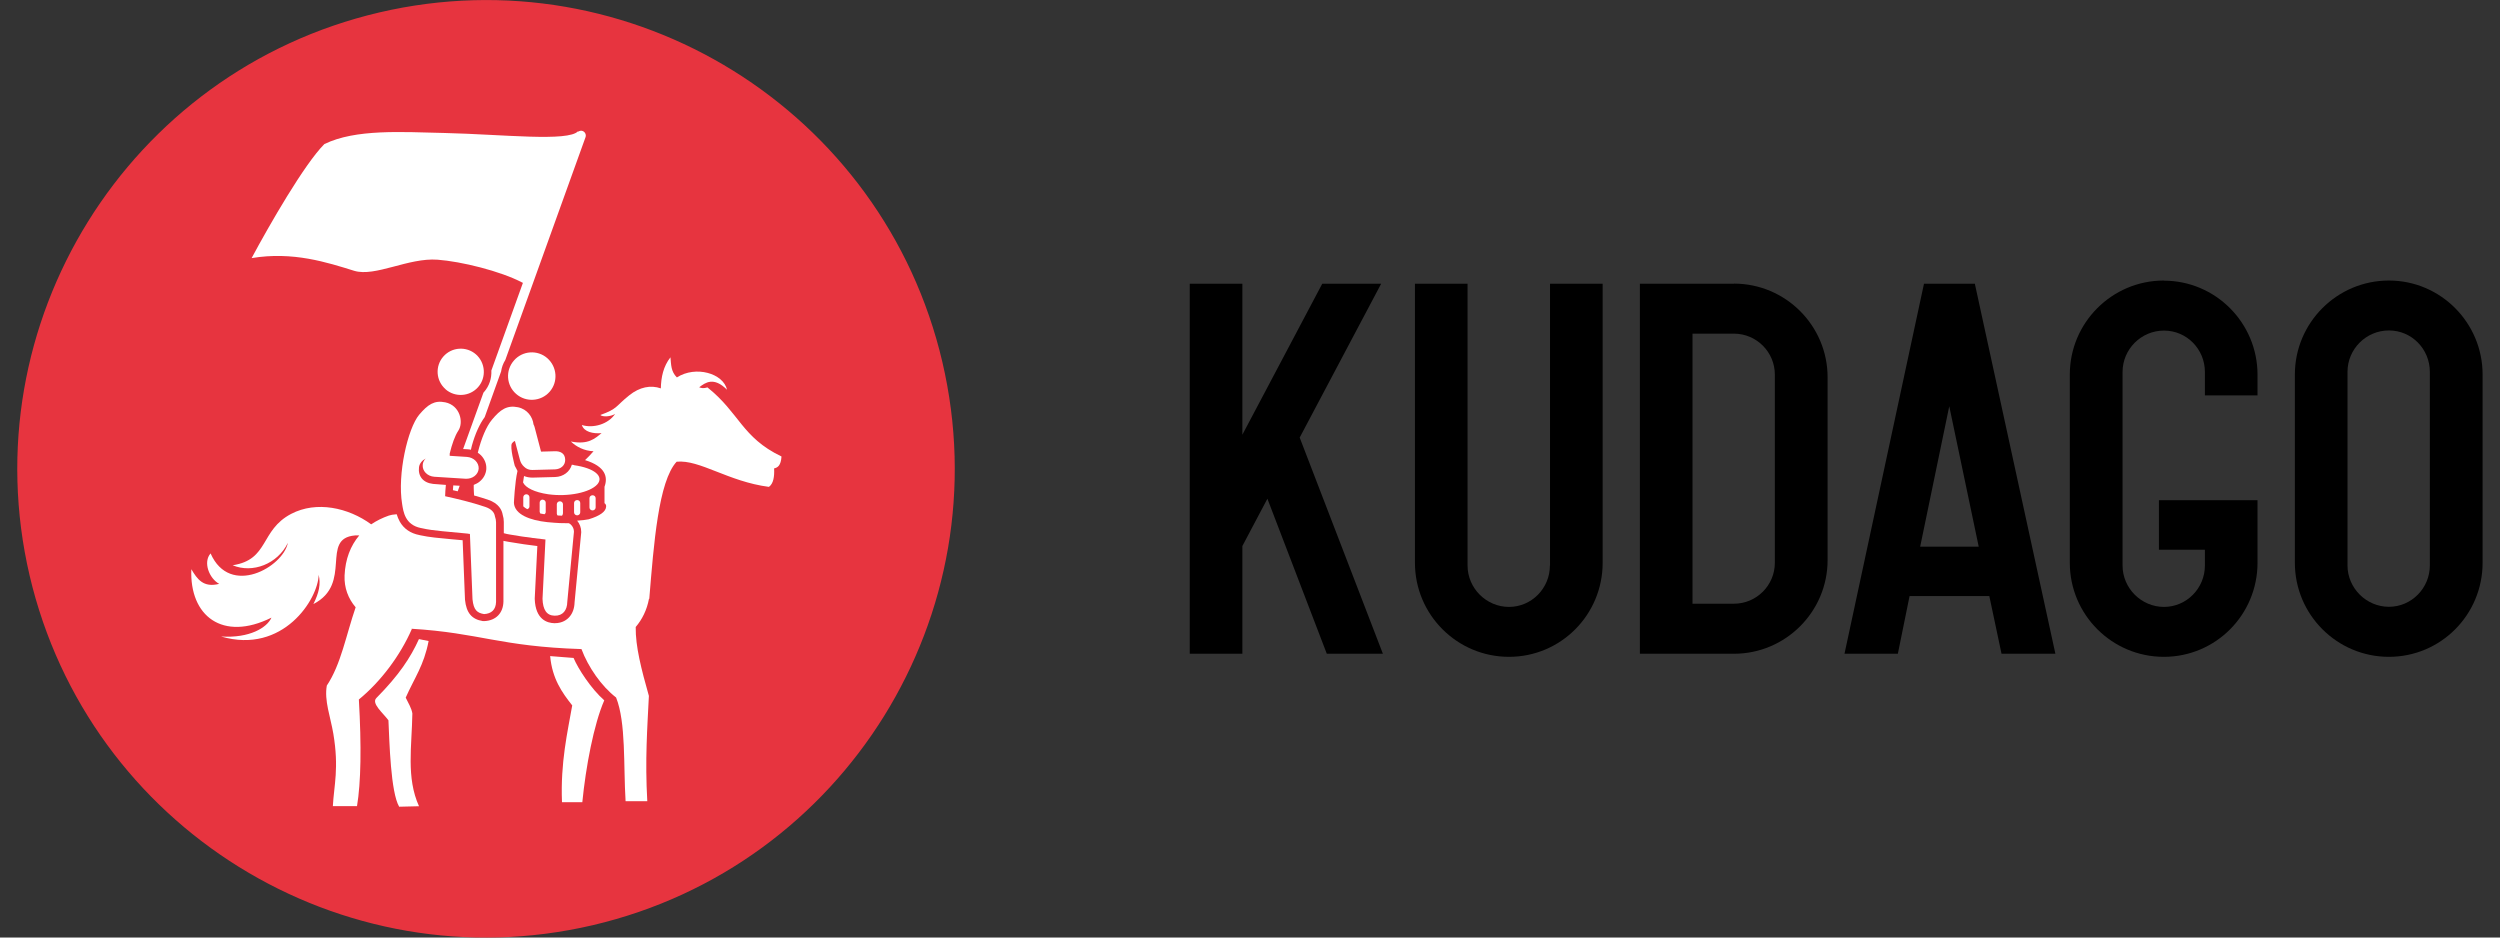 <svg width="128" height="48" viewBox="0 0 128 48" fill="none" xmlns="http://www.w3.org/2000/svg">
<rect x="0" y="0" width="128" height="48" fill="#333333" stroke="none"/>
<g clip-path="url(#clip0_4802_74848)">
<path d="M70.715 14.527H67.699L63.609 22.258V14.527H60.915V33.472H63.609V27.957L64.891 25.534L67.932 33.472H70.804L66.544 22.403L70.715 14.527Z" fill="black"/>
<path d="M79.355 28.954C79.355 30.122 78.415 31.074 77.26 31.074C76.105 31.074 75.139 30.122 75.139 28.954V14.527H72.445V28.815C72.445 31.472 74.603 33.63 77.26 33.63C79.917 33.63 82.056 31.472 82.056 28.815V14.527H79.361V28.954H79.355Z" fill="black"/>
<path d="M88.777 14.527H83.962V33.472H88.777C91.421 33.472 93.573 31.32 93.573 28.676V19.317C93.573 16.673 91.421 14.521 88.777 14.521V14.527ZM90.872 28.815C90.872 29.97 89.932 30.91 88.777 30.91H86.656V17.083H88.777C89.932 17.083 90.872 18.024 90.872 19.179V28.815Z" fill="black"/>
<path d="M101.108 14.527H98.508L94.438 33.472H97.17L97.77 30.519H101.853L102.478 33.472H105.236L101.127 14.597L101.115 14.527H101.108ZM101.304 27.988H98.313L99.802 20.8L101.31 27.988H101.304Z" fill="black"/>
<path d="M110.789 14.363C108.132 14.363 105.974 16.522 105.974 19.178V28.815C105.974 31.472 108.132 33.63 110.789 33.63C113.446 33.63 115.585 31.472 115.585 28.815V25.609H110.537V28.146H112.891V28.954C112.891 30.122 111.95 31.074 110.795 31.074C109.641 31.074 108.675 30.122 108.675 28.954V19.046C108.675 17.878 109.628 16.926 110.795 16.926C111.963 16.926 112.891 17.878 112.891 19.046V20.245H115.585V19.185C115.585 16.528 113.433 14.37 110.789 14.37V14.363Z" fill="black"/>
<path d="M122.313 14.363C119.656 14.363 117.497 16.522 117.497 19.178V28.815C117.497 31.472 119.656 33.63 122.313 33.63C124.969 33.63 127.109 31.472 127.109 28.815V19.178C127.109 16.522 124.957 14.363 122.313 14.363ZM120.192 19.04C120.192 17.872 121.145 16.919 122.313 16.919C123.48 16.919 124.408 17.872 124.408 19.04V28.948C124.408 30.115 123.467 31.068 122.313 31.068C121.158 31.068 120.192 30.115 120.192 28.948V19.04Z" fill="black"/>
<path fill-rule="evenodd" clip-rule="evenodd" d="M19.421 0.637C32.321 -2.379 45.232 5.642 48.249 18.535C51.266 31.434 43.251 44.346 30.352 47.369C17.459 50.386 4.54 42.364 1.517 29.471C-1.493 16.566 6.528 3.654 19.421 0.637Z" fill="#E7343F"/>
<path fill-rule="evenodd" clip-rule="evenodd" d="M26.426 20.169C26.931 20.611 27.701 20.561 28.143 20.056C28.584 19.551 28.528 18.787 28.023 18.339C27.518 17.897 26.748 17.954 26.313 18.459C25.871 18.964 25.921 19.728 26.426 20.169Z" fill="white"/>
<path fill-rule="evenodd" clip-rule="evenodd" d="M21.453 32.715C21.018 33.675 20.425 34.571 19.27 35.738C18.998 36.01 19.61 36.502 19.888 36.88C19.939 37.985 20.002 40.566 20.437 41.304L21.453 41.279C20.791 39.815 21.087 38.218 21.113 36.527C21.068 36.249 20.904 35.997 20.772 35.719C21.226 34.697 21.706 34.066 21.945 32.822L21.447 32.721L21.453 32.715Z" fill="white"/>
<path fill-rule="evenodd" clip-rule="evenodd" d="M29.373 33.687L28.168 33.592C28.275 34.754 28.774 35.454 29.298 36.117C29.058 37.486 28.692 39.032 28.774 41.071H29.815C29.992 39.266 30.402 37.089 30.938 35.858C30.263 35.265 29.601 34.242 29.367 33.687H29.373Z" fill="white"/>
<path d="M28.824 26.297V25.817C28.824 25.735 28.755 25.666 28.666 25.666C28.578 25.666 28.509 25.735 28.509 25.817V26.297C28.509 26.335 28.528 26.366 28.547 26.392C28.629 26.392 28.704 26.398 28.774 26.404C28.799 26.379 28.818 26.341 28.818 26.297H28.824Z" fill="white"/>
<path d="M27.108 25.937V25.458C27.108 25.376 27.038 25.306 26.95 25.306C26.862 25.306 26.792 25.376 26.792 25.458V25.925C26.843 25.975 26.912 26.026 26.994 26.07C27.057 26.051 27.108 26 27.108 25.931V25.937Z" fill="white"/>
<path fill-rule="evenodd" clip-rule="evenodd" d="M29.392 23.811C29.291 23.798 29.291 23.792 29.279 23.792C29.178 24.151 28.843 24.41 28.427 24.423L27.265 24.454C27.114 24.454 26.963 24.429 26.83 24.372C26.811 24.473 26.799 24.587 26.78 24.701C26.906 24.972 27.373 25.205 28.067 25.306C29.102 25.451 30.213 25.212 30.579 24.802C30.945 24.391 30.427 23.962 29.386 23.817L29.392 23.811Z" fill="white"/>
<path fill-rule="evenodd" clip-rule="evenodd" d="M23.189 25.098C23.271 25.117 23.353 25.136 23.435 25.155L23.536 24.871L23.208 24.852C23.201 24.94 23.195 25.022 23.189 25.098Z" fill="white"/>
<path fill-rule="evenodd" clip-rule="evenodd" d="M18.134 13.865C19.207 14.193 20.917 13.183 22.406 13.297C23.605 13.385 25.625 13.877 26.748 14.471C26.754 14.471 26.761 14.477 26.773 14.483L25.158 18.97C25.177 19.362 25.057 19.759 24.779 20.075C24.779 20.075 24.76 20.094 24.754 20.1L23.712 22.99L23.946 23.003C24.003 23.003 24.053 23.015 24.11 23.028C24.129 22.959 24.142 22.883 24.161 22.814C24.331 22.201 24.564 21.697 24.817 21.356L25.656 19.021C25.688 18.812 25.757 18.611 25.871 18.434L29.979 7.024C30.023 6.898 29.96 6.759 29.834 6.708C29.752 6.677 29.67 6.696 29.601 6.746C29.601 6.734 29.601 6.721 29.601 6.715C29.108 7.27 25.738 6.879 22.772 6.809C20.576 6.759 18.209 6.595 16.607 7.377C15.584 8.4 13.786 11.53 12.883 13.215C14.997 12.861 16.752 13.436 18.134 13.865Z" fill="white"/>
<path fill-rule="evenodd" clip-rule="evenodd" d="M39.995 23.363C37.981 22.391 37.861 21.141 36.221 19.835C36.031 19.892 35.924 19.879 35.798 19.829C36.113 19.589 36.542 19.273 37.224 19.955C37.035 19.115 35.621 18.705 34.656 19.324C34.346 19.015 34.365 18.674 34.327 18.295C33.961 18.762 33.848 19.311 33.835 19.885C33.311 19.702 32.75 19.816 32.219 20.239C31.506 20.807 31.633 20.927 30.736 21.248C30.863 21.362 31.279 21.331 31.494 21.192C31.14 21.722 30.37 21.943 29.79 21.76C29.904 22.119 30.37 22.214 30.8 22.176C30.459 22.454 30.118 22.782 29.228 22.605C29.512 22.877 29.91 23.085 30.389 23.104C30.238 23.274 30.093 23.432 29.954 23.558C31.002 23.88 31.134 24.423 30.951 24.921V25.767C30.951 25.767 31.046 25.805 31.033 25.944C31.02 26.19 30.724 26.411 30.143 26.587C29.985 26.619 29.784 26.644 29.55 26.657C29.683 26.821 29.758 27.017 29.758 27.225V27.263L29.418 30.841C29.411 31.131 29.323 31.39 29.165 31.573C29.039 31.724 28.799 31.907 28.408 31.907C28.408 31.907 28.383 31.907 28.37 31.907C28.017 31.895 27.417 31.724 27.379 30.671V30.652V30.633L27.512 27.957C27.139 27.913 26.54 27.831 26.041 27.742C25.953 27.73 25.865 27.711 25.776 27.692V30.797C25.764 31.39 25.391 31.775 24.798 31.8H24.76H24.722C24.148 31.706 23.877 31.377 23.807 30.702V30.689L23.687 27.66C23.498 27.641 23.309 27.622 23.126 27.61C22.495 27.553 21.952 27.503 21.529 27.408C21.529 27.408 21.491 27.401 21.472 27.395C21.018 27.307 20.677 27.073 20.469 26.707C20.399 26.581 20.349 26.455 20.311 26.329C20.134 26.341 19.995 26.367 19.907 26.398C19.579 26.512 19.276 26.663 19.005 26.846C17.831 25.988 16.203 25.634 14.909 26.31C13.306 27.149 13.786 28.657 11.911 28.941C12.927 29.37 14.215 28.878 14.739 27.793C14.499 29.03 11.773 30.588 10.782 28.335C10.384 28.784 10.712 29.617 11.223 29.894C10.409 30.103 10.094 29.648 9.797 29.143C9.696 31.535 11.394 32.867 13.899 31.623C13.672 32.135 12.782 32.684 11.318 32.589C14.492 33.517 16.297 30.664 16.316 29.427C16.43 29.901 16.335 30.349 16.045 30.929C18.083 29.882 16.373 27.566 18.178 27.414C18.254 27.414 18.323 27.408 18.393 27.414C17.951 27.938 17.679 28.619 17.642 29.465C17.616 30.096 17.831 30.652 18.209 31.093C17.717 32.526 17.459 34.015 16.733 35.101C16.594 35.871 16.922 36.704 17.067 37.568C17.364 39.335 17.099 40.219 17.042 41.273H18.279C18.481 40.067 18.512 38.206 18.374 35.814C19.478 34.911 20.488 33.58 21.087 32.204L21.062 32.191C24.577 32.406 25.581 33.1 29.771 33.233C30.118 34.16 30.793 35.132 31.544 35.713C32.056 36.994 31.917 39.196 32.03 41.02H33.141C33.021 38.9 33.141 37.309 33.223 35.631C32.832 34.249 32.535 33.094 32.548 32.103C32.876 31.718 33.122 31.232 33.229 30.652L33.242 30.671C33.475 27.831 33.715 24.644 34.643 23.64C35.823 23.52 37.281 24.656 39.37 24.928C39.603 24.757 39.654 24.404 39.635 23.981C39.824 23.943 39.982 23.83 40.013 23.375L39.995 23.363Z" fill="white"/>
<path fill-rule="evenodd" clip-rule="evenodd" d="M29.102 26.789C28.805 26.789 28.597 26.789 28.017 26.733C27.133 26.638 26.344 26.341 26.313 25.748C26.313 25.748 26.357 24.701 26.496 24.114C26.496 24.101 26.363 23.861 26.357 23.849C26.357 23.849 26.092 22.883 26.212 22.7C26.25 22.643 26.3 22.605 26.363 22.574L26.622 23.552C26.66 23.697 26.742 23.817 26.843 23.905C26.944 24.006 27.095 24.069 27.259 24.063L28.42 24.032C28.717 24.019 28.938 23.823 28.938 23.552C28.938 23.211 28.692 23.091 28.395 23.104L27.701 23.123L27.373 21.873C27.36 21.823 27.341 21.772 27.316 21.728C27.272 21.349 27 20.952 26.521 20.851C25.965 20.737 25.625 20.958 25.183 21.495C24.905 21.829 24.64 22.448 24.463 23.18C24.52 23.217 24.577 23.262 24.628 23.312C24.811 23.501 24.912 23.748 24.899 24V24.019C24.88 24.265 24.76 24.492 24.558 24.656C24.47 24.732 24.363 24.782 24.255 24.827C24.255 24.884 24.255 24.934 24.255 24.991C24.255 25.123 24.268 25.243 24.274 25.369C24.52 25.439 24.76 25.508 24.981 25.584C25.549 25.773 25.7 26.127 25.738 26.354C25.776 26.474 25.795 26.6 25.795 26.726V27.3C25.902 27.326 26.003 27.357 26.117 27.37C26.874 27.509 27.878 27.616 27.928 27.622L27.777 30.658C27.796 31.226 27.991 31.516 28.395 31.523C28.824 31.535 29.039 31.238 29.045 30.816L29.386 27.225C29.386 26.941 29.152 26.789 29.121 26.789H29.102Z" fill="white"/>
<path fill-rule="evenodd" clip-rule="evenodd" d="M25.341 26.442C25.316 26.24 25.164 26.057 24.836 25.95C24.123 25.71 23.397 25.54 22.791 25.407C22.791 25.231 22.81 25.048 22.829 24.827L22.173 24.776C21.662 24.719 21.396 24.385 21.453 23.918C21.479 23.729 21.617 23.571 21.794 23.476C21.706 23.565 21.649 23.678 21.643 23.804C21.617 24.114 21.882 24.385 22.236 24.41L23.826 24.511C24.18 24.536 24.483 24.309 24.508 24C24.527 23.691 24.262 23.419 23.908 23.394L23.025 23.337V23.224C23.138 22.75 23.29 22.315 23.466 22.05C23.75 21.621 23.555 20.756 22.797 20.599C22.242 20.485 21.908 20.706 21.46 21.236C20.879 21.936 20.336 24.278 20.589 25.805C20.652 26.196 20.734 26.871 21.548 27.035C21.573 27.035 21.592 27.042 21.617 27.048C22.179 27.181 23.025 27.225 23.94 27.32C23.978 27.326 24.022 27.338 24.06 27.338L24.192 30.683C24.249 31.245 24.438 31.384 24.785 31.441C25.158 31.422 25.385 31.22 25.398 30.822V26.745C25.398 26.644 25.379 26.55 25.347 26.461L25.341 26.442Z" fill="white"/>
<path fill-rule="evenodd" clip-rule="evenodd" d="M22.81 19.93C23.302 20.359 24.053 20.308 24.483 19.816C24.912 19.324 24.855 18.573 24.369 18.144C23.877 17.714 23.126 17.765 22.697 18.257C22.267 18.749 22.318 19.5 22.816 19.93H22.81Z" fill="white"/>
<path d="M29.708 25.754C29.708 25.666 29.638 25.603 29.55 25.603C29.462 25.603 29.392 25.672 29.392 25.754V26.234C29.392 26.316 29.462 26.386 29.55 26.386C29.638 26.386 29.708 26.316 29.708 26.234V25.754Z" fill="white"/>
<path d="M30.497 25.508C30.497 25.42 30.427 25.357 30.339 25.357C30.25 25.357 30.181 25.426 30.181 25.508V25.982C30.181 26.07 30.25 26.133 30.339 26.133C30.427 26.133 30.497 26.064 30.497 25.982V25.508Z" fill="white"/>
<path d="M27.789 25.578C27.701 25.578 27.631 25.647 27.631 25.729V26.209C27.631 26.209 27.651 26.266 27.663 26.291C27.733 26.303 27.802 26.316 27.878 26.329C27.916 26.303 27.941 26.259 27.941 26.215V25.735C27.941 25.653 27.871 25.584 27.783 25.584L27.789 25.578Z" fill="white"/>
</g>
<defs>
<clipPath id="clip0_4802_74848">
<rect width="126.216" height="48" fill="white" transform="translate(0.886)"/>
</clipPath>
</defs>
</svg>

